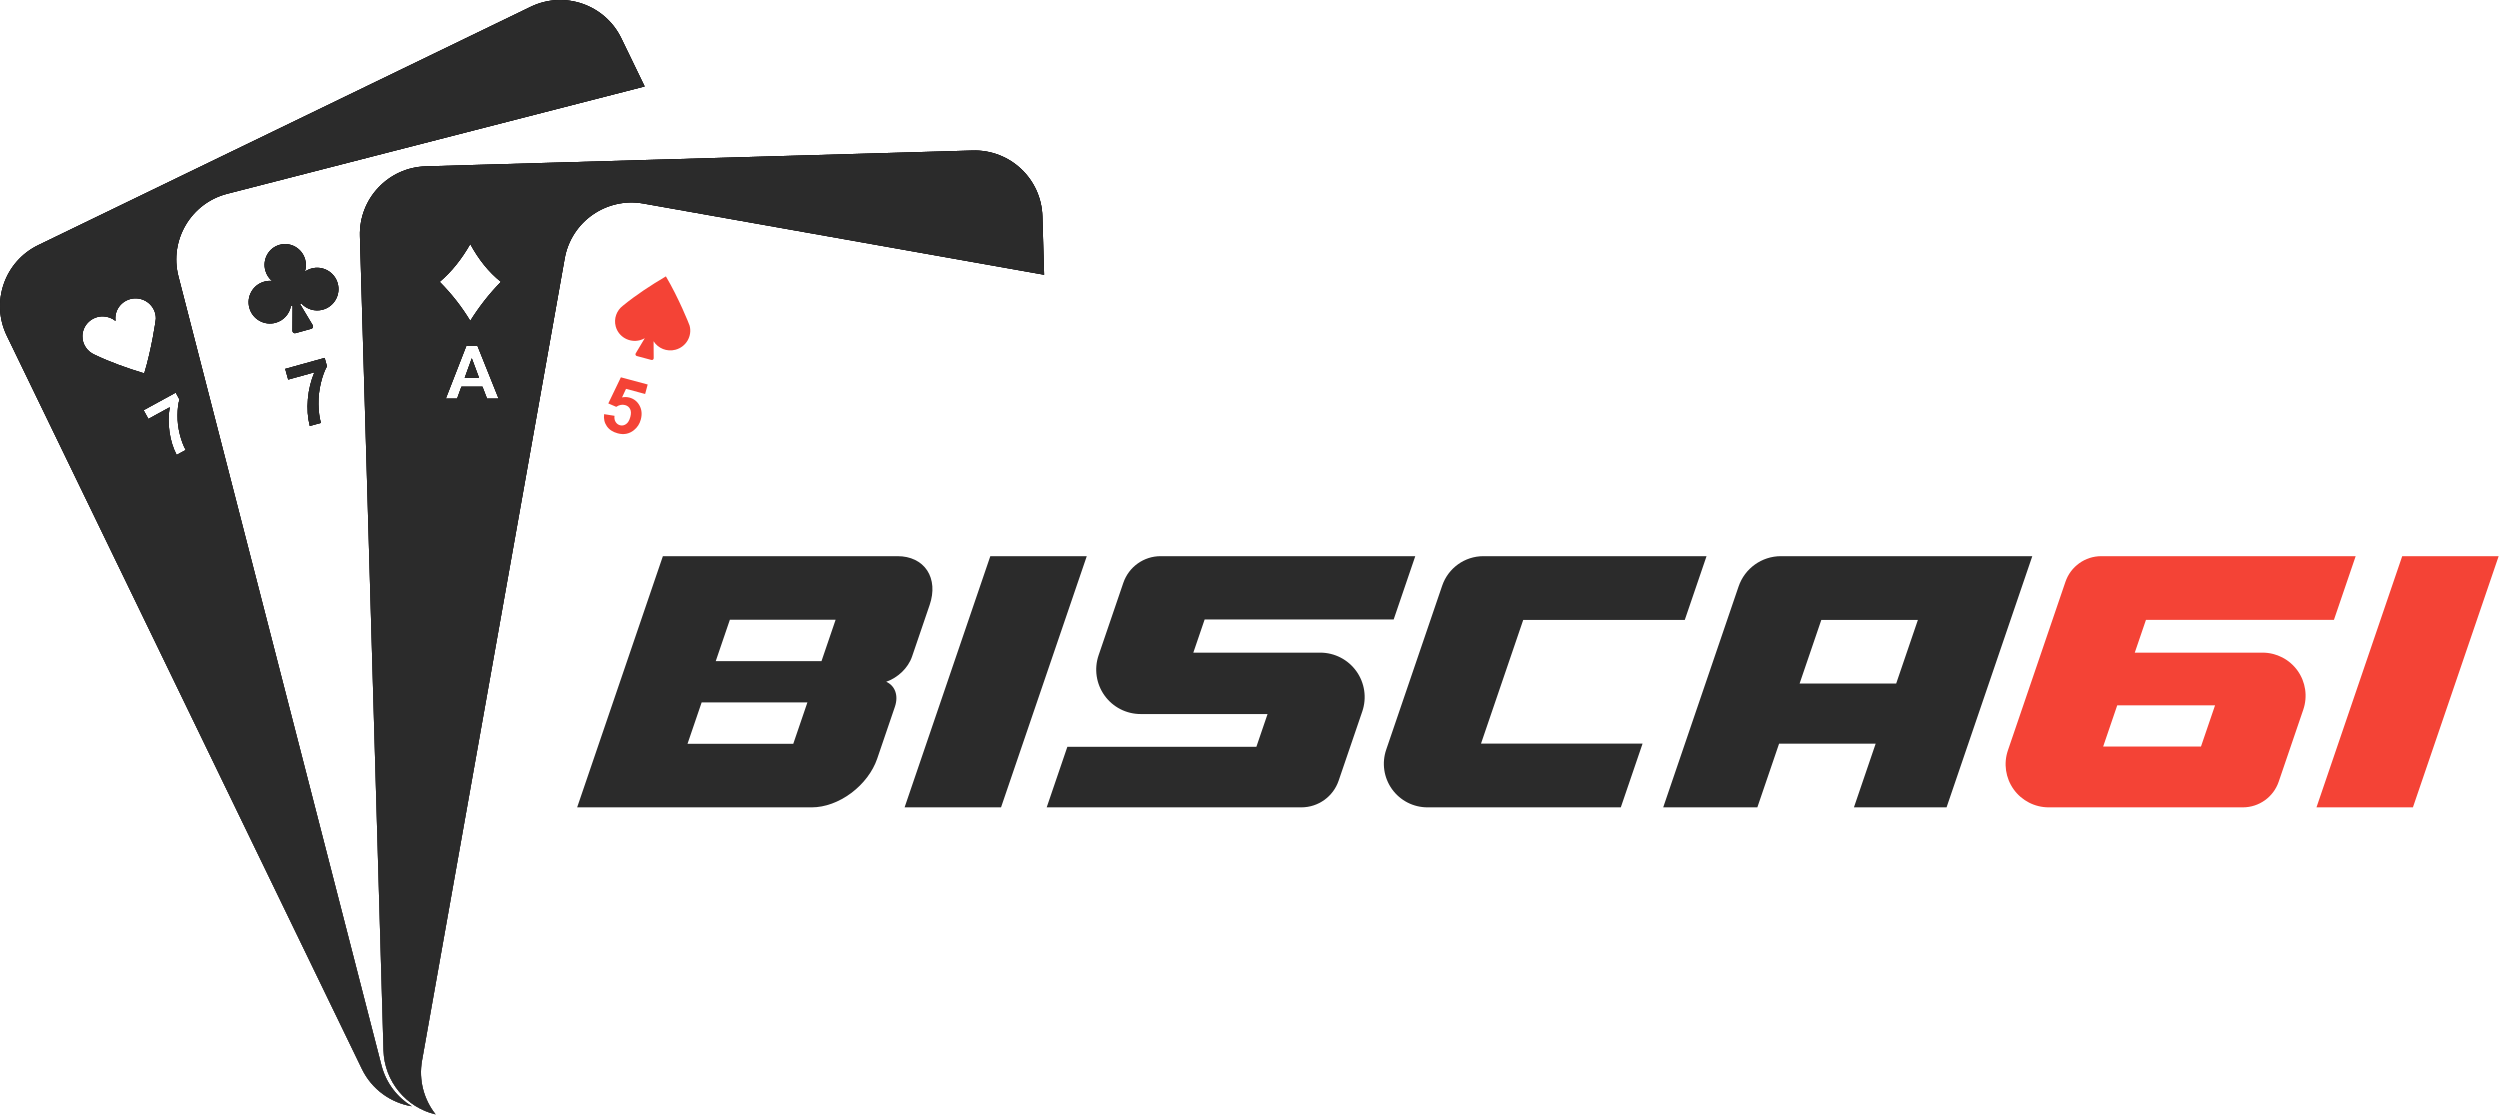 <?xml version="1.0" encoding="UTF-8"?> <svg xmlns="http://www.w3.org/2000/svg" width="248" height="111" viewBox="0 0 248 111" fill="none"><path fill-rule="evenodd" clip-rule="evenodd" d="M57.253 80.089L65.758 55.172H89.041C90.323 55.172 91.378 55.681 91.975 56.587C92.572 57.493 92.662 58.723 92.224 60.005L90.472 65.139C90.084 66.275 89.043 67.245 87.911 67.63C88.78 68.015 89.159 68.986 88.771 70.121L87.019 75.256C86.581 76.538 85.652 77.767 84.436 78.673C83.221 79.58 81.818 80.089 80.536 80.089H57.253ZM82.894 61.476H72.404L71.002 65.583H81.493L82.894 61.476ZM78.693 73.784L80.095 69.678H69.604L68.202 73.784H78.693Z" fill="#2B2B2B"></path><path d="M247.867 55.172H238.3L229.795 80.089H239.362L247.867 55.172Z" fill="#F44336"></path><path d="M107.808 55.172H98.24L89.736 80.089H99.303L107.808 55.172Z" fill="#2B2B2B"></path><path fill-rule="evenodd" clip-rule="evenodd" d="M113.152 70.833C111.73 70.833 110.395 70.147 109.567 68.99C108.74 67.833 108.522 66.348 108.981 65.002C109.824 62.534 110.763 59.78 111.434 57.817C111.974 56.235 113.46 55.172 115.132 55.172H140.395L138.253 61.449H119.502L118.378 64.742H130.968C132.39 64.742 133.725 65.428 134.552 66.585C135.38 67.741 135.598 69.226 135.139 70.572C134.331 72.939 133.438 75.554 132.793 77.443C132.253 79.026 130.767 80.089 129.095 80.089C121.996 80.089 103.832 80.089 103.832 80.089L105.881 74.085H124.632L125.742 70.833H113.152Z" fill="#2B2B2B"></path><path fill-rule="evenodd" clip-rule="evenodd" d="M162.944 73.762L160.784 80.089H141.601C140.206 80.089 138.897 79.416 138.085 78.281C137.274 77.147 137.06 75.691 137.51 74.371C139.243 69.294 141.705 62.081 143.065 58.098C143.662 56.348 145.306 55.172 147.155 55.172C153.89 55.172 169.289 55.172 169.289 55.172L167.129 61.499H151.103L146.917 73.762H162.944Z" fill="#2B2B2B"></path><path fill-rule="evenodd" clip-rule="evenodd" d="M174.329 80.089H164.99L172.469 58.176C173.083 56.38 174.771 55.172 176.67 55.172C184.024 55.172 201.604 55.172 201.604 55.172L193.099 80.089H183.91L186.065 73.775H176.484L174.329 80.089ZM190.256 61.495H180.675L178.52 67.808H188.101L190.256 61.495Z" fill="#2B2B2B"></path><path fill-rule="evenodd" clip-rule="evenodd" d="M224.441 64.742C225.821 64.742 227.115 65.407 227.918 66.529C228.72 67.65 228.932 69.091 228.486 70.396C227.648 72.851 226.709 75.604 226.046 77.546C225.526 79.067 224.098 80.089 222.491 80.089C218.078 80.089 209.191 80.089 203.231 80.089C201.851 80.089 200.557 79.423 199.754 78.302C198.952 77.18 198.74 75.74 199.186 74.435C200.977 69.188 203.56 61.618 204.893 57.714C205.412 56.194 206.841 55.172 208.448 55.172C215.443 55.172 233.683 55.172 233.683 55.172L231.527 61.488H212.88L211.769 64.742H224.441ZM219.732 69.972H210.028L208.635 74.053H218.339L219.732 69.972Z" fill="#F44336"></path><path fill-rule="evenodd" clip-rule="evenodd" d="M64.835 33.851L64.847 35.532C64.847 35.588 64.821 35.641 64.777 35.676C64.732 35.71 64.674 35.722 64.62 35.707L63.171 35.319C63.116 35.304 63.071 35.265 63.05 35.213C63.029 35.16 63.033 35.101 63.063 35.052L63.961 33.551C63.814 33.635 63.655 33.702 63.484 33.747C62.434 34.028 61.356 33.415 61.078 32.379C60.869 31.599 61.173 30.799 61.784 30.332C63.12 29.238 64.568 28.299 66.057 27.416C67.314 29.534 68.374 32.173 68.41 32.305C68.687 33.341 68.06 34.411 67.01 34.692C66.154 34.921 65.279 34.556 64.835 33.851ZM59.929 41.084L60.959 41.248C60.927 41.483 60.964 41.685 61.069 41.855C61.174 42.025 61.319 42.135 61.502 42.184C61.712 42.24 61.913 42.203 62.104 42.071C62.295 41.94 62.437 41.702 62.529 41.359C62.615 41.037 62.608 40.776 62.507 40.576C62.406 40.376 62.239 40.245 62.008 40.183C61.719 40.106 61.426 40.164 61.129 40.358L60.344 40.021L61.591 37.429L64.25 38.142L63.998 39.083L62.101 38.575L61.705 39.423C61.959 39.371 62.203 39.377 62.437 39.439C62.883 39.559 63.218 39.822 63.441 40.23C63.665 40.638 63.707 41.1 63.568 41.618C63.453 42.05 63.224 42.401 62.883 42.673C62.418 43.044 61.882 43.149 61.276 42.986C60.792 42.857 60.431 42.621 60.196 42.279C59.96 41.937 59.871 41.539 59.929 41.084Z" fill="#F44336"></path><path fill-rule="evenodd" clip-rule="evenodd" d="M61.636 3.8C60.016 0.454 55.99 -0.946 52.644 0.674L3.799 24.315C0.453 25.935 -0.946 29.96 0.675 33.305L35.9 106.038C36.889 108.079 38.773 109.395 40.852 109.744C39.41 108.863 38.295 107.442 37.841 105.676L17.702 27.416C16.776 23.816 18.944 20.147 22.544 19.221L63.95 8.575L61.636 3.8ZM8.175 33.321C8.156 34.145 8.65 34.864 9.369 35.179C10.957 35.941 12.619 36.523 14.308 37.038C15.042 34.636 15.456 31.764 15.459 31.626C15.484 30.532 14.604 29.623 13.495 29.598C12.387 29.572 11.466 30.44 11.441 31.534C11.439 31.636 11.444 31.736 11.457 31.835C11.122 31.563 10.696 31.395 10.229 31.385C9.12 31.359 8.2 32.227 8.175 33.321ZM14.246 40.692L14.719 41.557L16.838 40.398C16.701 41.188 16.693 42.004 16.814 42.845C16.934 43.687 17.17 44.448 17.523 45.128L18.421 44.636C18.184 44.209 17.988 43.684 17.832 43.061C17.677 42.438 17.602 41.811 17.609 41.178C17.616 40.545 17.68 40.028 17.802 39.625L17.432 38.949L14.246 40.692ZM28.858 30.358C28.716 31.13 28.149 31.793 27.342 32.017C26.217 32.329 25.05 31.67 24.738 30.545C24.425 29.42 25.085 28.253 26.21 27.941C26.471 27.868 26.735 27.848 26.99 27.874C26.678 27.613 26.439 27.256 26.322 26.833C26.015 25.73 26.65 24.588 27.74 24.286C28.829 23.983 29.962 24.634 30.269 25.737C30.384 26.152 30.366 26.571 30.242 26.95C30.435 26.813 30.655 26.707 30.896 26.64C32.021 26.328 33.188 26.987 33.501 28.112C33.813 29.237 33.154 30.404 32.029 30.716C31.227 30.939 30.403 30.668 29.883 30.086C29.843 30.112 29.802 30.136 29.76 30.158L31.019 32.259C31.058 32.324 31.064 32.402 31.036 32.472C31.009 32.541 30.95 32.594 30.878 32.614L29.315 33.047C29.243 33.068 29.165 33.053 29.105 33.007C29.045 32.961 29.011 32.89 29.011 32.815L29.027 30.359C28.97 30.362 28.913 30.361 28.858 30.358ZM28.587 37.655L28.292 36.592L32.206 35.505L32.437 36.336C32.202 36.744 32 37.291 31.831 37.978C31.663 38.666 31.584 39.368 31.594 40.086C31.605 40.804 31.685 41.426 31.834 41.952L30.73 42.258C30.52 41.428 30.456 40.539 30.54 39.592C30.623 38.644 30.84 37.758 31.19 36.932L28.587 37.655ZM96.485 14.931C100.203 14.823 103.302 17.748 103.409 21.464L103.577 27.255L63.825 20.191C60.164 19.54 56.669 21.98 56.018 25.64L41.868 105.199C41.517 107.17 42.063 109.092 43.212 110.548C40.321 109.862 38.133 107.305 38.042 104.194L35.703 23.423C35.595 19.707 38.52 16.608 42.237 16.501L96.485 14.931ZM49.693 27.96C48.509 29.159 47.512 30.459 46.65 31.83C45.837 30.485 44.844 29.19 43.619 27.96C44.793 26.968 45.795 25.704 46.65 24.207C47.468 25.718 48.469 26.986 49.693 27.96ZM49.462 39.543L48.315 39.543L47.859 38.358L45.773 38.358L45.342 39.543L44.224 39.543L46.257 34.325H47.371L49.462 39.543ZM47.521 37.479L46.802 35.542L46.097 37.479L47.521 37.479Z" fill="#211C1D"></path><path fill-rule="evenodd" clip-rule="evenodd" d="M61.636 3.8C60.016 0.454 55.99 -0.946 52.644 0.674L3.799 24.315C0.453 25.935 -0.946 29.96 0.675 33.305L35.9 106.038C36.889 108.079 38.773 109.395 40.852 109.744C39.41 108.863 38.295 107.442 37.841 105.676L17.702 27.416C16.776 23.816 18.944 20.147 22.544 19.221L63.95 8.575L61.636 3.8ZM8.175 33.321C8.156 34.145 8.65 34.864 9.369 35.179C10.957 35.941 12.619 36.523 14.308 37.038C15.042 34.636 15.456 31.764 15.459 31.626C15.484 30.532 14.604 29.623 13.495 29.598C12.387 29.572 11.466 30.44 11.441 31.534C11.439 31.636 11.444 31.736 11.457 31.835C11.122 31.563 10.696 31.395 10.229 31.385C9.12 31.359 8.2 32.227 8.175 33.321ZM14.246 40.692L14.719 41.557L16.838 40.398C16.701 41.188 16.693 42.004 16.814 42.845C16.934 43.687 17.17 44.448 17.523 45.128L18.421 44.636C18.184 44.209 17.988 43.684 17.832 43.061C17.677 42.438 17.602 41.811 17.609 41.178C17.616 40.545 17.68 40.028 17.802 39.625L17.432 38.949L14.246 40.692ZM28.858 30.358C28.716 31.13 28.149 31.793 27.342 32.017C26.217 32.329 25.05 31.67 24.738 30.545C24.425 29.42 25.085 28.253 26.21 27.941C26.471 27.868 26.735 27.848 26.99 27.874C26.678 27.613 26.439 27.256 26.322 26.833C26.015 25.73 26.65 24.588 27.74 24.286C28.829 23.983 29.962 24.634 30.269 25.737C30.384 26.152 30.366 26.571 30.242 26.95C30.435 26.813 30.655 26.707 30.896 26.64C32.021 26.328 33.188 26.987 33.501 28.112C33.813 29.237 33.154 30.404 32.029 30.716C31.227 30.939 30.403 30.668 29.883 30.086C29.843 30.112 29.802 30.136 29.76 30.158L31.019 32.259C31.058 32.324 31.064 32.402 31.036 32.472C31.009 32.541 30.95 32.594 30.878 32.614L29.315 33.047C29.243 33.068 29.165 33.053 29.105 33.007C29.045 32.961 29.011 32.89 29.011 32.815L29.027 30.359C28.97 30.362 28.913 30.361 28.858 30.358ZM28.587 37.655L28.292 36.592L32.206 35.505L32.437 36.336C32.202 36.744 32 37.291 31.831 37.978C31.663 38.666 31.584 39.368 31.594 40.086C31.605 40.804 31.685 41.426 31.834 41.952L30.73 42.258C30.52 41.428 30.456 40.539 30.54 39.592C30.623 38.644 30.84 37.758 31.19 36.932L28.587 37.655ZM96.485 14.931C100.203 14.823 103.302 17.748 103.409 21.464L103.577 27.255L63.825 20.191C60.164 19.54 56.669 21.98 56.018 25.64L41.868 105.199C41.517 107.17 42.063 109.092 43.212 110.548C40.321 109.862 38.133 107.305 38.042 104.194L35.703 23.423C35.595 19.707 38.52 16.608 42.237 16.501L96.485 14.931ZM49.693 27.96C48.509 29.159 47.512 30.459 46.65 31.83C45.837 30.485 44.844 29.19 43.619 27.96C44.793 26.968 45.795 25.704 46.65 24.207C47.468 25.718 48.469 26.986 49.693 27.96ZM49.462 39.543L48.315 39.543L47.859 38.358L45.773 38.358L45.342 39.543L44.224 39.543L46.257 34.325H47.371L49.462 39.543ZM47.521 37.479L46.802 35.542L46.097 37.479L47.521 37.479Z" fill="url(#paint0_linear_969_2472)"></path><path fill-rule="evenodd" clip-rule="evenodd" d="M61.636 3.8C60.016 0.454 55.99 -0.946 52.644 0.674L3.799 24.315C0.453 25.935 -0.946 29.96 0.675 33.305L35.9 106.038C36.889 108.079 38.773 109.395 40.852 109.744C39.41 108.863 38.295 107.442 37.841 105.676L17.702 27.416C16.776 23.816 18.944 20.147 22.544 19.221L63.95 8.575L61.636 3.8ZM8.175 33.321C8.156 34.145 8.65 34.864 9.369 35.179C10.957 35.941 12.619 36.523 14.308 37.038C15.042 34.636 15.456 31.764 15.459 31.626C15.484 30.532 14.604 29.623 13.495 29.598C12.387 29.572 11.466 30.44 11.441 31.534C11.439 31.636 11.444 31.736 11.457 31.835C11.122 31.563 10.696 31.395 10.229 31.385C9.12 31.359 8.2 32.227 8.175 33.321ZM14.246 40.692L14.719 41.557L16.838 40.398C16.701 41.188 16.693 42.004 16.814 42.845C16.934 43.687 17.17 44.448 17.523 45.128L18.421 44.636C18.184 44.209 17.988 43.684 17.832 43.061C17.677 42.438 17.602 41.811 17.609 41.178C17.616 40.545 17.68 40.028 17.802 39.625L17.432 38.949L14.246 40.692ZM28.858 30.358C28.716 31.13 28.149 31.793 27.342 32.017C26.217 32.329 25.05 31.67 24.738 30.545C24.425 29.42 25.085 28.253 26.21 27.941C26.471 27.868 26.735 27.848 26.99 27.874C26.678 27.613 26.439 27.256 26.322 26.833C26.015 25.73 26.65 24.588 27.74 24.286C28.829 23.983 29.962 24.634 30.269 25.737C30.384 26.152 30.366 26.571 30.242 26.95C30.435 26.813 30.655 26.707 30.896 26.64C32.021 26.328 33.188 26.987 33.501 28.112C33.813 29.237 33.154 30.404 32.029 30.716C31.227 30.939 30.403 30.668 29.883 30.086C29.843 30.112 29.802 30.136 29.76 30.158L31.019 32.259C31.058 32.324 31.064 32.402 31.036 32.472C31.009 32.541 30.95 32.594 30.878 32.614L29.315 33.047C29.243 33.068 29.165 33.053 29.105 33.007C29.045 32.961 29.011 32.89 29.011 32.815L29.027 30.359C28.97 30.362 28.913 30.361 28.858 30.358ZM28.587 37.655L28.292 36.592L32.206 35.505L32.437 36.336C32.202 36.744 32 37.291 31.831 37.978C31.663 38.666 31.584 39.368 31.594 40.086C31.605 40.804 31.685 41.426 31.834 41.952L30.73 42.258C30.52 41.428 30.456 40.539 30.54 39.592C30.623 38.644 30.84 37.758 31.19 36.932L28.587 37.655ZM96.485 14.931C100.203 14.823 103.302 17.748 103.409 21.464L103.577 27.255L63.825 20.191C60.164 19.54 56.669 21.98 56.018 25.64L41.868 105.199C41.517 107.17 42.063 109.092 43.212 110.548C40.321 109.862 38.133 107.305 38.042 104.194L35.703 23.423C35.595 19.707 38.52 16.608 42.237 16.501L96.485 14.931ZM49.693 27.96C48.509 29.159 47.512 30.459 46.65 31.83C45.837 30.485 44.844 29.19 43.619 27.96C44.793 26.968 45.795 25.704 46.65 24.207C47.468 25.718 48.469 26.986 49.693 27.96ZM49.462 39.543L48.315 39.543L47.859 38.358L45.773 38.358L45.342 39.543L44.224 39.543L46.257 34.325H47.371L49.462 39.543ZM47.521 37.479L46.802 35.542L46.097 37.479L47.521 37.479Z" fill="#2B2B2B"></path><defs><linearGradient id="paint0_linear_969_2472" x1="69.361" y1="15.721" x2="72.088" y2="109.939" gradientUnits="userSpaceOnUse"><stop></stop><stop offset="1" stop-color="#727272"></stop></linearGradient></defs></svg> 